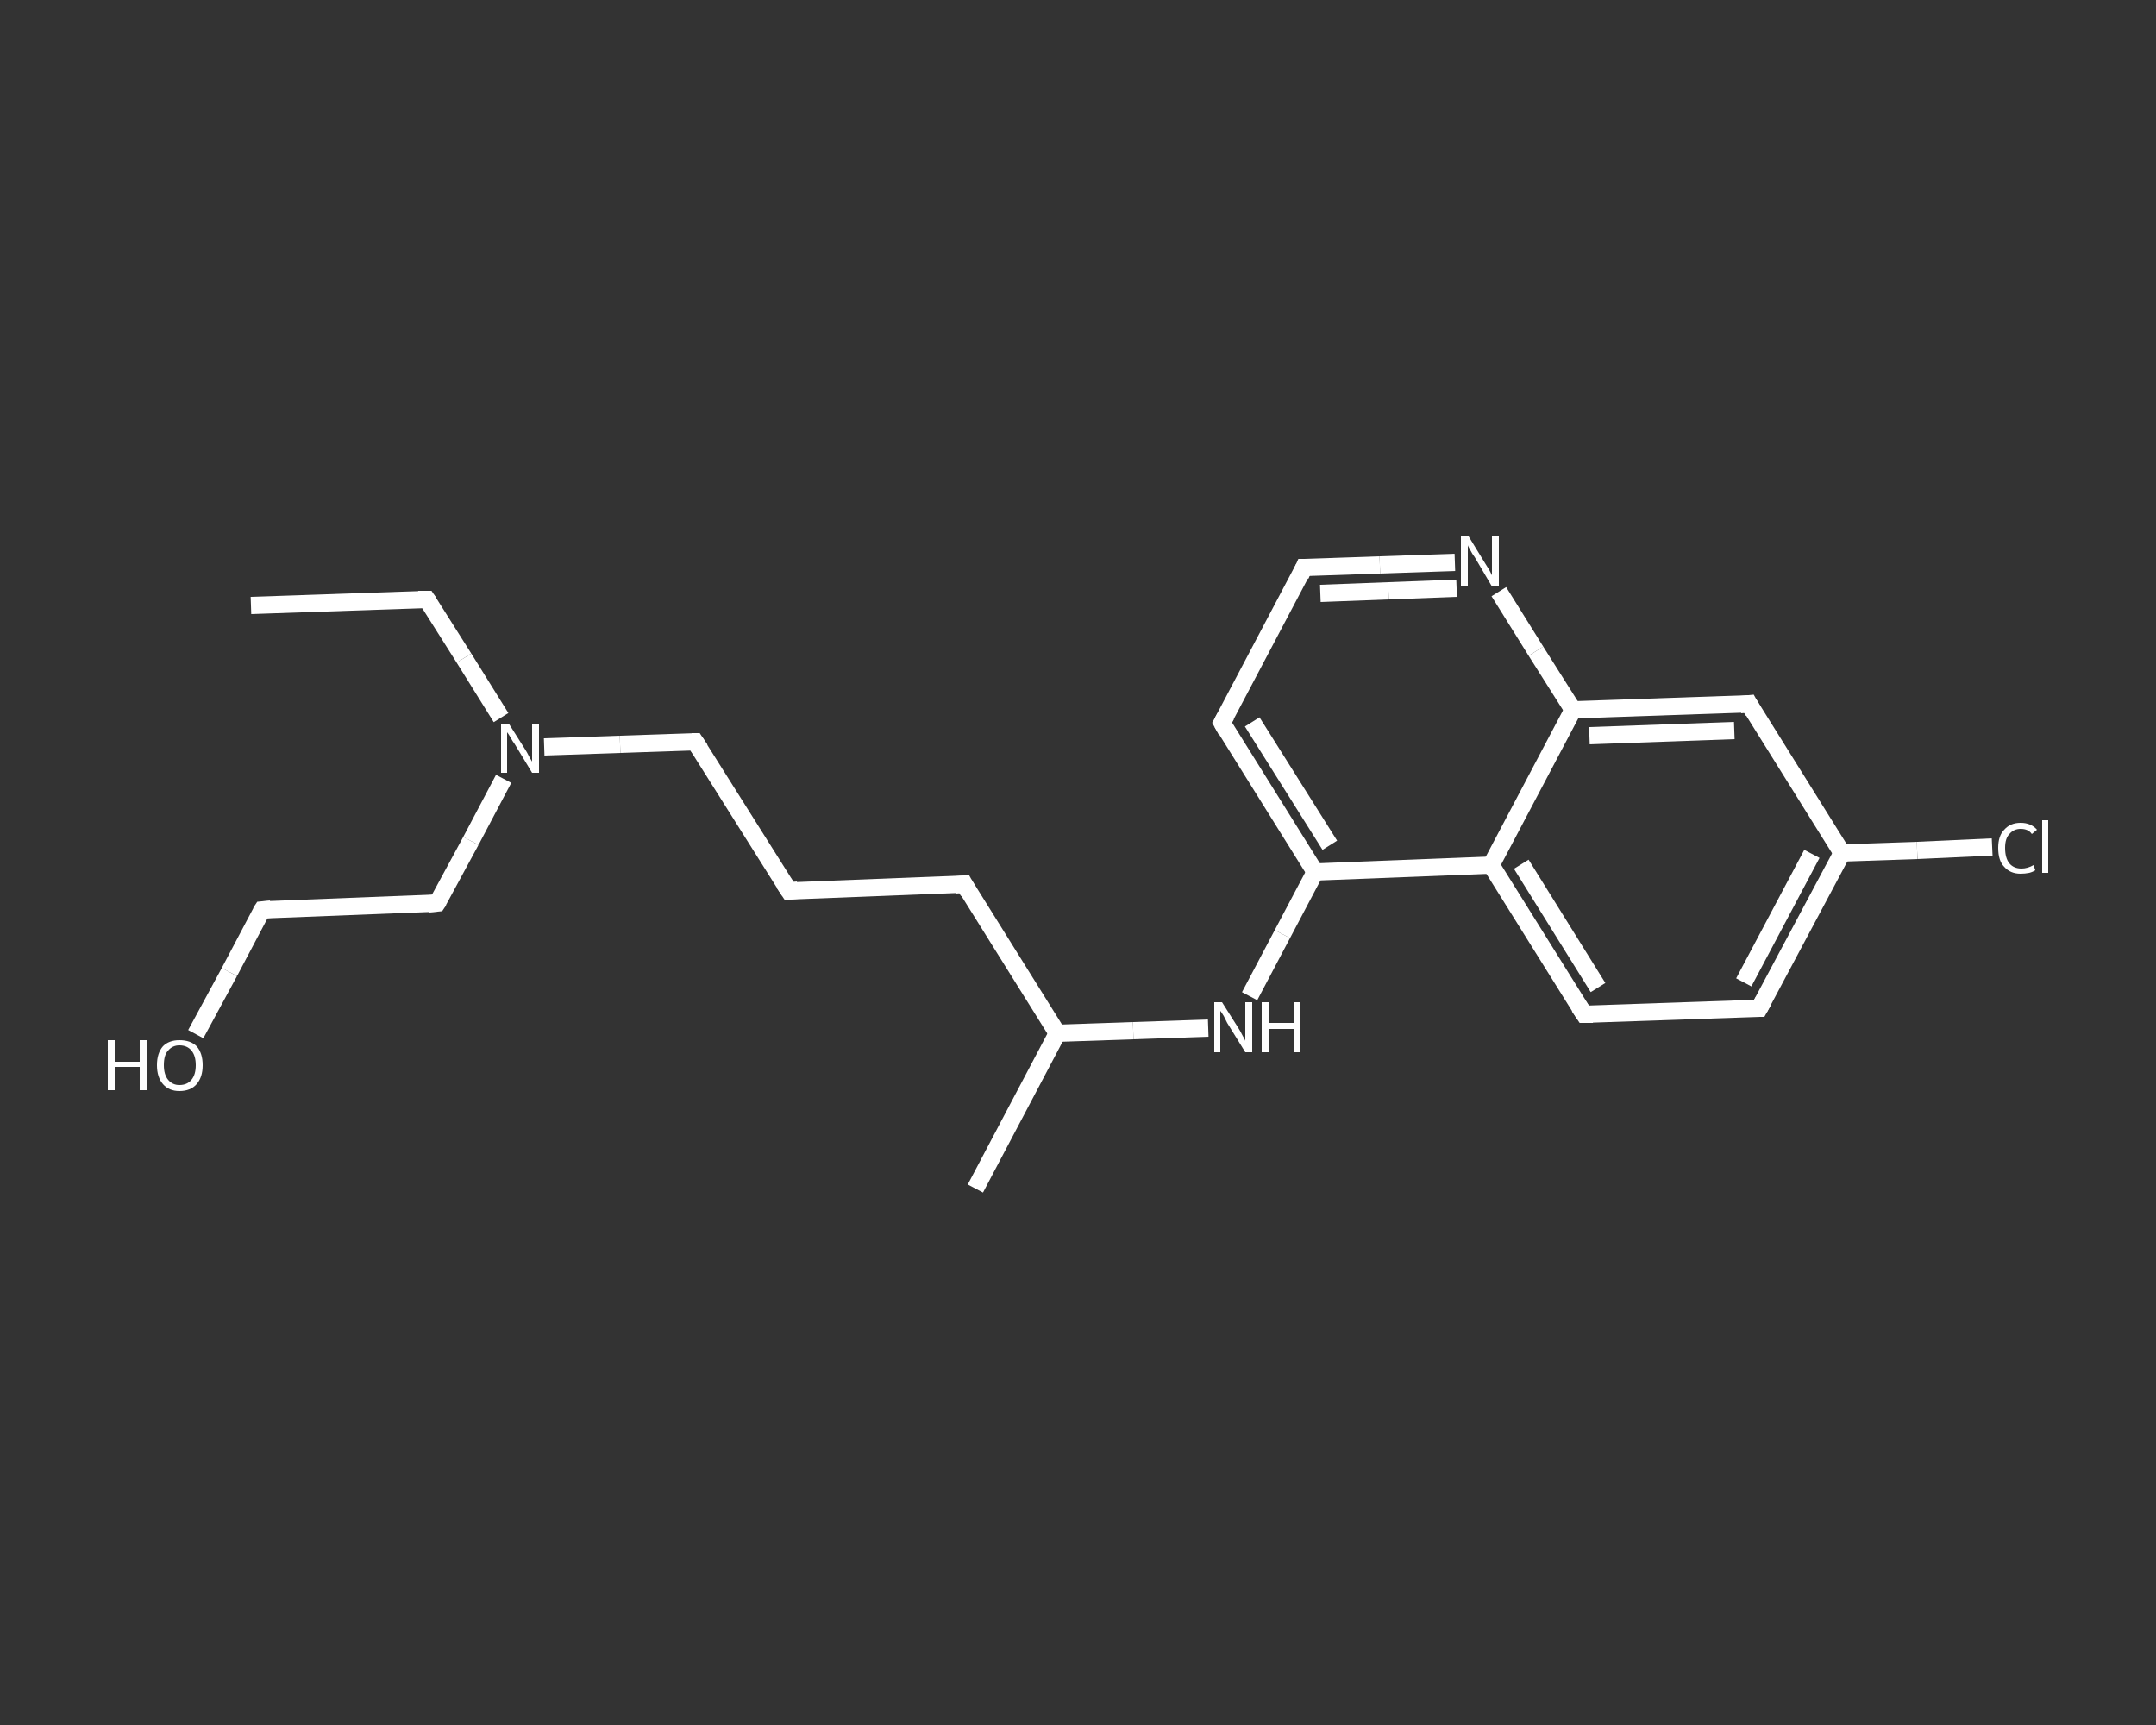 <?xml version='1.0' encoding='iso-8859-1'?>
<svg version='1.1' baseProfile='full'
              xmlns='http://www.w3.org/2000/svg'
                      xmlns:rdkit='http://www.rdkit.org/xml'
                      xmlns:xlink='http://www.w3.org/1999/xlink'
                  xml:space='preserve'
width='250px' height='200px' viewBox='0 0 250 200'>
<rect x="0" y="0" width="250" height="200" fill="#333333" stroke="none"/>
<!-- END OF HEADER -->
<rect style='opacity:1.0;fill:transparent;stroke:none' width='250.0' height='200.0' x='0.0' y='0.0'> </rect>
<path class='bond-0 atom-0 atom-1' d='M 29.1,70.2 L 49.5,69.5' style='fill:none;fill-rule:evenodd;stroke:#FFFFFF;stroke-width:2.0px;stroke-linecap:butt;stroke-linejoin:miter;stroke-opacity:1' />
<path class='bond-1 atom-1 atom-2' d='M 49.5,69.5 L 53.8,76.3' style='fill:none;fill-rule:evenodd;stroke:#FFFFFF;stroke-width:2.0px;stroke-linecap:butt;stroke-linejoin:miter;stroke-opacity:1' />
<path class='bond-1 atom-1 atom-2' d='M 53.8,76.3 L 58.1,83.2' style='fill:none;fill-rule:evenodd;stroke:#FFFFFF;stroke-width:2.0px;stroke-linecap:butt;stroke-linejoin:miter;stroke-opacity:1' />
<path class='bond-2 atom-2 atom-3' d='M 58.4,90.3 L 54.6,97.5' style='fill:none;fill-rule:evenodd;stroke:#FFFFFF;stroke-width:2.0px;stroke-linecap:butt;stroke-linejoin:miter;stroke-opacity:1' />
<path class='bond-2 atom-2 atom-3' d='M 54.6,97.5 L 50.7,104.7' style='fill:none;fill-rule:evenodd;stroke:#FFFFFF;stroke-width:2.0px;stroke-linecap:butt;stroke-linejoin:miter;stroke-opacity:1' />
<path class='bond-3 atom-3 atom-4' d='M 50.7,104.7 L 30.4,105.5' style='fill:none;fill-rule:evenodd;stroke:#FFFFFF;stroke-width:2.0px;stroke-linecap:butt;stroke-linejoin:miter;stroke-opacity:1' />
<path class='bond-4 atom-4 atom-5' d='M 30.4,105.5 L 26.6,112.7' style='fill:none;fill-rule:evenodd;stroke:#FFFFFF;stroke-width:2.0px;stroke-linecap:butt;stroke-linejoin:miter;stroke-opacity:1' />
<path class='bond-4 atom-4 atom-5' d='M 26.6,112.7 L 22.7,119.9' style='fill:none;fill-rule:evenodd;stroke:#FFFFFF;stroke-width:2.0px;stroke-linecap:butt;stroke-linejoin:miter;stroke-opacity:1' />
<path class='bond-5 atom-2 atom-6' d='M 63.1,86.6 L 71.9,86.3' style='fill:none;fill-rule:evenodd;stroke:#FFFFFF;stroke-width:2.0px;stroke-linecap:butt;stroke-linejoin:miter;stroke-opacity:1' />
<path class='bond-5 atom-2 atom-6' d='M 71.9,86.3 L 80.6,86.0' style='fill:none;fill-rule:evenodd;stroke:#FFFFFF;stroke-width:2.0px;stroke-linecap:butt;stroke-linejoin:miter;stroke-opacity:1' />
<path class='bond-6 atom-6 atom-7' d='M 80.6,86.0 L 91.5,103.3' style='fill:none;fill-rule:evenodd;stroke:#FFFFFF;stroke-width:2.0px;stroke-linecap:butt;stroke-linejoin:miter;stroke-opacity:1' />
<path class='bond-7 atom-7 atom-8' d='M 91.5,103.3 L 111.8,102.5' style='fill:none;fill-rule:evenodd;stroke:#FFFFFF;stroke-width:2.0px;stroke-linecap:butt;stroke-linejoin:miter;stroke-opacity:1' />
<path class='bond-8 atom-8 atom-9' d='M 111.8,102.5 L 122.6,119.8' style='fill:none;fill-rule:evenodd;stroke:#FFFFFF;stroke-width:2.0px;stroke-linecap:butt;stroke-linejoin:miter;stroke-opacity:1' />
<path class='bond-9 atom-9 atom-10' d='M 122.6,119.8 L 113.1,137.8' style='fill:none;fill-rule:evenodd;stroke:#FFFFFF;stroke-width:2.0px;stroke-linecap:butt;stroke-linejoin:miter;stroke-opacity:1' />
<path class='bond-10 atom-9 atom-11' d='M 122.6,119.8 L 131.4,119.5' style='fill:none;fill-rule:evenodd;stroke:#FFFFFF;stroke-width:2.0px;stroke-linecap:butt;stroke-linejoin:miter;stroke-opacity:1' />
<path class='bond-10 atom-9 atom-11' d='M 131.4,119.5 L 140.1,119.2' style='fill:none;fill-rule:evenodd;stroke:#FFFFFF;stroke-width:2.0px;stroke-linecap:butt;stroke-linejoin:miter;stroke-opacity:1' />
<path class='bond-11 atom-11 atom-12' d='M 144.9,115.5 L 148.7,108.3' style='fill:none;fill-rule:evenodd;stroke:#FFFFFF;stroke-width:2.0px;stroke-linecap:butt;stroke-linejoin:miter;stroke-opacity:1' />
<path class='bond-11 atom-11 atom-12' d='M 148.7,108.3 L 152.5,101.1' style='fill:none;fill-rule:evenodd;stroke:#FFFFFF;stroke-width:2.0px;stroke-linecap:butt;stroke-linejoin:miter;stroke-opacity:1' />
<path class='bond-12 atom-12 atom-13' d='M 152.5,101.1 L 141.7,83.8' style='fill:none;fill-rule:evenodd;stroke:#FFFFFF;stroke-width:2.0px;stroke-linecap:butt;stroke-linejoin:miter;stroke-opacity:1' />
<path class='bond-12 atom-12 atom-13' d='M 154.2,98.0 L 145.2,83.7' style='fill:none;fill-rule:evenodd;stroke:#FFFFFF;stroke-width:2.0px;stroke-linecap:butt;stroke-linejoin:miter;stroke-opacity:1' />
<path class='bond-13 atom-13 atom-14' d='M 141.7,83.8 L 151.2,65.8' style='fill:none;fill-rule:evenodd;stroke:#FFFFFF;stroke-width:2.0px;stroke-linecap:butt;stroke-linejoin:miter;stroke-opacity:1' />
<path class='bond-14 atom-14 atom-15' d='M 151.2,65.8 L 160.0,65.5' style='fill:none;fill-rule:evenodd;stroke:#FFFFFF;stroke-width:2.0px;stroke-linecap:butt;stroke-linejoin:miter;stroke-opacity:1' />
<path class='bond-14 atom-14 atom-15' d='M 160.0,65.5 L 168.7,65.2' style='fill:none;fill-rule:evenodd;stroke:#FFFFFF;stroke-width:2.0px;stroke-linecap:butt;stroke-linejoin:miter;stroke-opacity:1' />
<path class='bond-14 atom-14 atom-15' d='M 153.1,68.8 L 161.0,68.5' style='fill:none;fill-rule:evenodd;stroke:#FFFFFF;stroke-width:2.0px;stroke-linecap:butt;stroke-linejoin:miter;stroke-opacity:1' />
<path class='bond-14 atom-14 atom-15' d='M 161.0,68.5 L 168.9,68.2' style='fill:none;fill-rule:evenodd;stroke:#FFFFFF;stroke-width:2.0px;stroke-linecap:butt;stroke-linejoin:miter;stroke-opacity:1' />
<path class='bond-15 atom-15 atom-16' d='M 173.8,68.6 L 178.1,75.5' style='fill:none;fill-rule:evenodd;stroke:#FFFFFF;stroke-width:2.0px;stroke-linecap:butt;stroke-linejoin:miter;stroke-opacity:1' />
<path class='bond-15 atom-15 atom-16' d='M 178.1,75.5 L 182.4,82.3' style='fill:none;fill-rule:evenodd;stroke:#FFFFFF;stroke-width:2.0px;stroke-linecap:butt;stroke-linejoin:miter;stroke-opacity:1' />
<path class='bond-16 atom-16 atom-17' d='M 182.4,82.3 L 202.8,81.6' style='fill:none;fill-rule:evenodd;stroke:#FFFFFF;stroke-width:2.0px;stroke-linecap:butt;stroke-linejoin:miter;stroke-opacity:1' />
<path class='bond-16 atom-16 atom-17' d='M 184.3,85.3 L 201.1,84.7' style='fill:none;fill-rule:evenodd;stroke:#FFFFFF;stroke-width:2.0px;stroke-linecap:butt;stroke-linejoin:miter;stroke-opacity:1' />
<path class='bond-17 atom-17 atom-18' d='M 202.8,81.6 L 213.6,98.9' style='fill:none;fill-rule:evenodd;stroke:#FFFFFF;stroke-width:2.0px;stroke-linecap:butt;stroke-linejoin:miter;stroke-opacity:1' />
<path class='bond-18 atom-18 atom-19' d='M 213.6,98.9 L 222.3,98.6' style='fill:none;fill-rule:evenodd;stroke:#FFFFFF;stroke-width:2.0px;stroke-linecap:butt;stroke-linejoin:miter;stroke-opacity:1' />
<path class='bond-18 atom-18 atom-19' d='M 222.3,98.6 L 231.0,98.2' style='fill:none;fill-rule:evenodd;stroke:#FFFFFF;stroke-width:2.0px;stroke-linecap:butt;stroke-linejoin:miter;stroke-opacity:1' />
<path class='bond-19 atom-18 atom-20' d='M 213.6,98.9 L 204.0,116.9' style='fill:none;fill-rule:evenodd;stroke:#FFFFFF;stroke-width:2.0px;stroke-linecap:butt;stroke-linejoin:miter;stroke-opacity:1' />
<path class='bond-19 atom-18 atom-20' d='M 210.1,99.0 L 202.2,113.9' style='fill:none;fill-rule:evenodd;stroke:#FFFFFF;stroke-width:2.0px;stroke-linecap:butt;stroke-linejoin:miter;stroke-opacity:1' />
<path class='bond-20 atom-20 atom-21' d='M 204.0,116.9 L 183.7,117.6' style='fill:none;fill-rule:evenodd;stroke:#FFFFFF;stroke-width:2.0px;stroke-linecap:butt;stroke-linejoin:miter;stroke-opacity:1' />
<path class='bond-21 atom-21 atom-22' d='M 183.7,117.6 L 172.9,100.3' style='fill:none;fill-rule:evenodd;stroke:#FFFFFF;stroke-width:2.0px;stroke-linecap:butt;stroke-linejoin:miter;stroke-opacity:1' />
<path class='bond-21 atom-21 atom-22' d='M 185.3,114.5 L 176.4,100.2' style='fill:none;fill-rule:evenodd;stroke:#FFFFFF;stroke-width:2.0px;stroke-linecap:butt;stroke-linejoin:miter;stroke-opacity:1' />
<path class='bond-22 atom-22 atom-12' d='M 172.9,100.3 L 152.5,101.1' style='fill:none;fill-rule:evenodd;stroke:#FFFFFF;stroke-width:2.0px;stroke-linecap:butt;stroke-linejoin:miter;stroke-opacity:1' />
<path class='bond-23 atom-22 atom-16' d='M 172.9,100.3 L 182.4,82.3' style='fill:none;fill-rule:evenodd;stroke:#FFFFFF;stroke-width:2.0px;stroke-linecap:butt;stroke-linejoin:miter;stroke-opacity:1' />
<path d='M 48.5,69.5 L 49.5,69.5 L 49.7,69.8' style='fill:none;stroke:#FFFFFF;stroke-width:2.0px;stroke-linecap:butt;stroke-linejoin:miter;stroke-opacity:1;' />
<path d='M 50.9,104.4 L 50.7,104.7 L 49.7,104.8' style='fill:none;stroke:#FFFFFF;stroke-width:2.0px;stroke-linecap:butt;stroke-linejoin:miter;stroke-opacity:1;' />
<path d='M 31.4,105.4 L 30.4,105.5 L 30.2,105.8' style='fill:none;stroke:#FFFFFF;stroke-width:2.0px;stroke-linecap:butt;stroke-linejoin:miter;stroke-opacity:1;' />
<path d='M 80.2,86.0 L 80.6,86.0 L 81.2,86.9' style='fill:none;stroke:#FFFFFF;stroke-width:2.0px;stroke-linecap:butt;stroke-linejoin:miter;stroke-opacity:1;' />
<path d='M 90.9,102.4 L 91.5,103.3 L 92.5,103.2' style='fill:none;stroke:#FFFFFF;stroke-width:2.0px;stroke-linecap:butt;stroke-linejoin:miter;stroke-opacity:1;' />
<path d='M 110.8,102.6 L 111.8,102.5 L 112.3,103.4' style='fill:none;stroke:#FFFFFF;stroke-width:2.0px;stroke-linecap:butt;stroke-linejoin:miter;stroke-opacity:1;' />
<path d='M 142.2,84.7 L 141.7,83.8 L 142.2,82.9' style='fill:none;stroke:#FFFFFF;stroke-width:2.0px;stroke-linecap:butt;stroke-linejoin:miter;stroke-opacity:1;' />
<path d='M 150.8,66.7 L 151.2,65.8 L 151.7,65.8' style='fill:none;stroke:#FFFFFF;stroke-width:2.0px;stroke-linecap:butt;stroke-linejoin:miter;stroke-opacity:1;' />
<path d='M 201.8,81.7 L 202.8,81.6 L 203.3,82.5' style='fill:none;stroke:#FFFFFF;stroke-width:2.0px;stroke-linecap:butt;stroke-linejoin:miter;stroke-opacity:1;' />
<path d='M 204.5,116.0 L 204.0,116.9 L 203.0,116.9' style='fill:none;stroke:#FFFFFF;stroke-width:2.0px;stroke-linecap:butt;stroke-linejoin:miter;stroke-opacity:1;' />
<path d='M 184.7,117.6 L 183.7,117.6 L 183.1,116.7' style='fill:none;stroke:#FFFFFF;stroke-width:2.0px;stroke-linecap:butt;stroke-linejoin:miter;stroke-opacity:1;' />
<path class='atom-2' d='M 59.0 83.9
L 60.9 86.9
Q 61.1 87.2, 61.4 87.8
Q 61.7 88.3, 61.7 88.3
L 61.7 83.9
L 62.5 83.9
L 62.5 89.6
L 61.7 89.6
L 59.7 86.3
Q 59.4 85.9, 59.2 85.5
Q 58.9 85.0, 58.8 84.9
L 58.8 89.6
L 58.1 89.6
L 58.1 83.9
L 59.0 83.9
' fill='#FFFFFF'/>
<path class='atom-5' d='M 12.5 120.6
L 13.3 120.6
L 13.3 123.1
L 16.2 123.1
L 16.2 120.6
L 17.0 120.6
L 17.0 126.4
L 16.2 126.4
L 16.2 123.7
L 13.3 123.7
L 13.3 126.4
L 12.5 126.4
L 12.5 120.6
' fill='#FFFFFF'/>
<path class='atom-5' d='M 18.2 123.5
Q 18.2 122.1, 18.9 121.3
Q 19.6 120.6, 20.8 120.6
Q 22.1 120.6, 22.8 121.3
Q 23.5 122.1, 23.5 123.5
Q 23.5 124.9, 22.8 125.7
Q 22.1 126.5, 20.8 126.5
Q 19.6 126.5, 18.9 125.7
Q 18.2 124.9, 18.2 123.5
M 20.8 125.8
Q 21.7 125.8, 22.2 125.2
Q 22.7 124.6, 22.7 123.5
Q 22.7 122.4, 22.2 121.8
Q 21.7 121.2, 20.8 121.2
Q 20.0 121.2, 19.5 121.8
Q 19.0 122.3, 19.0 123.5
Q 19.0 124.6, 19.5 125.2
Q 20.0 125.8, 20.8 125.8
' fill='#FFFFFF'/>
<path class='atom-11' d='M 141.7 116.2
L 143.6 119.2
Q 143.8 119.5, 144.1 120.1
Q 144.4 120.6, 144.4 120.7
L 144.4 116.2
L 145.2 116.2
L 145.2 122.0
L 144.4 122.0
L 142.3 118.6
Q 142.1 118.2, 141.9 117.8
Q 141.6 117.3, 141.5 117.2
L 141.5 122.0
L 140.8 122.0
L 140.8 116.2
L 141.7 116.2
' fill='#FFFFFF'/>
<path class='atom-11' d='M 146.3 116.2
L 147.1 116.2
L 147.1 118.6
L 150.0 118.6
L 150.0 116.2
L 150.8 116.2
L 150.8 122.0
L 150.0 122.0
L 150.0 119.3
L 147.1 119.3
L 147.1 122.0
L 146.3 122.0
L 146.3 116.2
' fill='#FFFFFF'/>
<path class='atom-15' d='M 170.3 62.2
L 172.2 65.3
Q 172.4 65.6, 172.7 66.1
Q 173.0 66.7, 173.0 66.7
L 173.0 62.2
L 173.8 62.2
L 173.8 68.0
L 173.0 68.0
L 171.0 64.6
Q 170.7 64.2, 170.5 63.8
Q 170.2 63.3, 170.2 63.2
L 170.2 68.0
L 169.4 68.0
L 169.4 62.2
L 170.3 62.2
' fill='#FFFFFF'/>
<path class='atom-19' d='M 231.7 98.3
Q 231.7 96.9, 232.4 96.2
Q 233.1 95.4, 234.3 95.4
Q 235.5 95.4, 236.2 96.2
L 235.6 96.7
Q 235.2 96.1, 234.3 96.1
Q 233.5 96.1, 233.0 96.7
Q 232.5 97.2, 232.5 98.3
Q 232.5 99.5, 233.0 100.1
Q 233.5 100.7, 234.4 100.7
Q 235.1 100.7, 235.8 100.3
L 236.0 100.9
Q 235.7 101.1, 235.3 101.2
Q 234.8 101.3, 234.3 101.3
Q 233.1 101.3, 232.4 100.5
Q 231.7 99.8, 231.7 98.3
' fill='#FFFFFF'/>
<path class='atom-19' d='M 236.8 95.1
L 237.5 95.1
L 237.5 101.2
L 236.8 101.2
L 236.8 95.1
' fill='#FFFFFF'/>
</svg>
